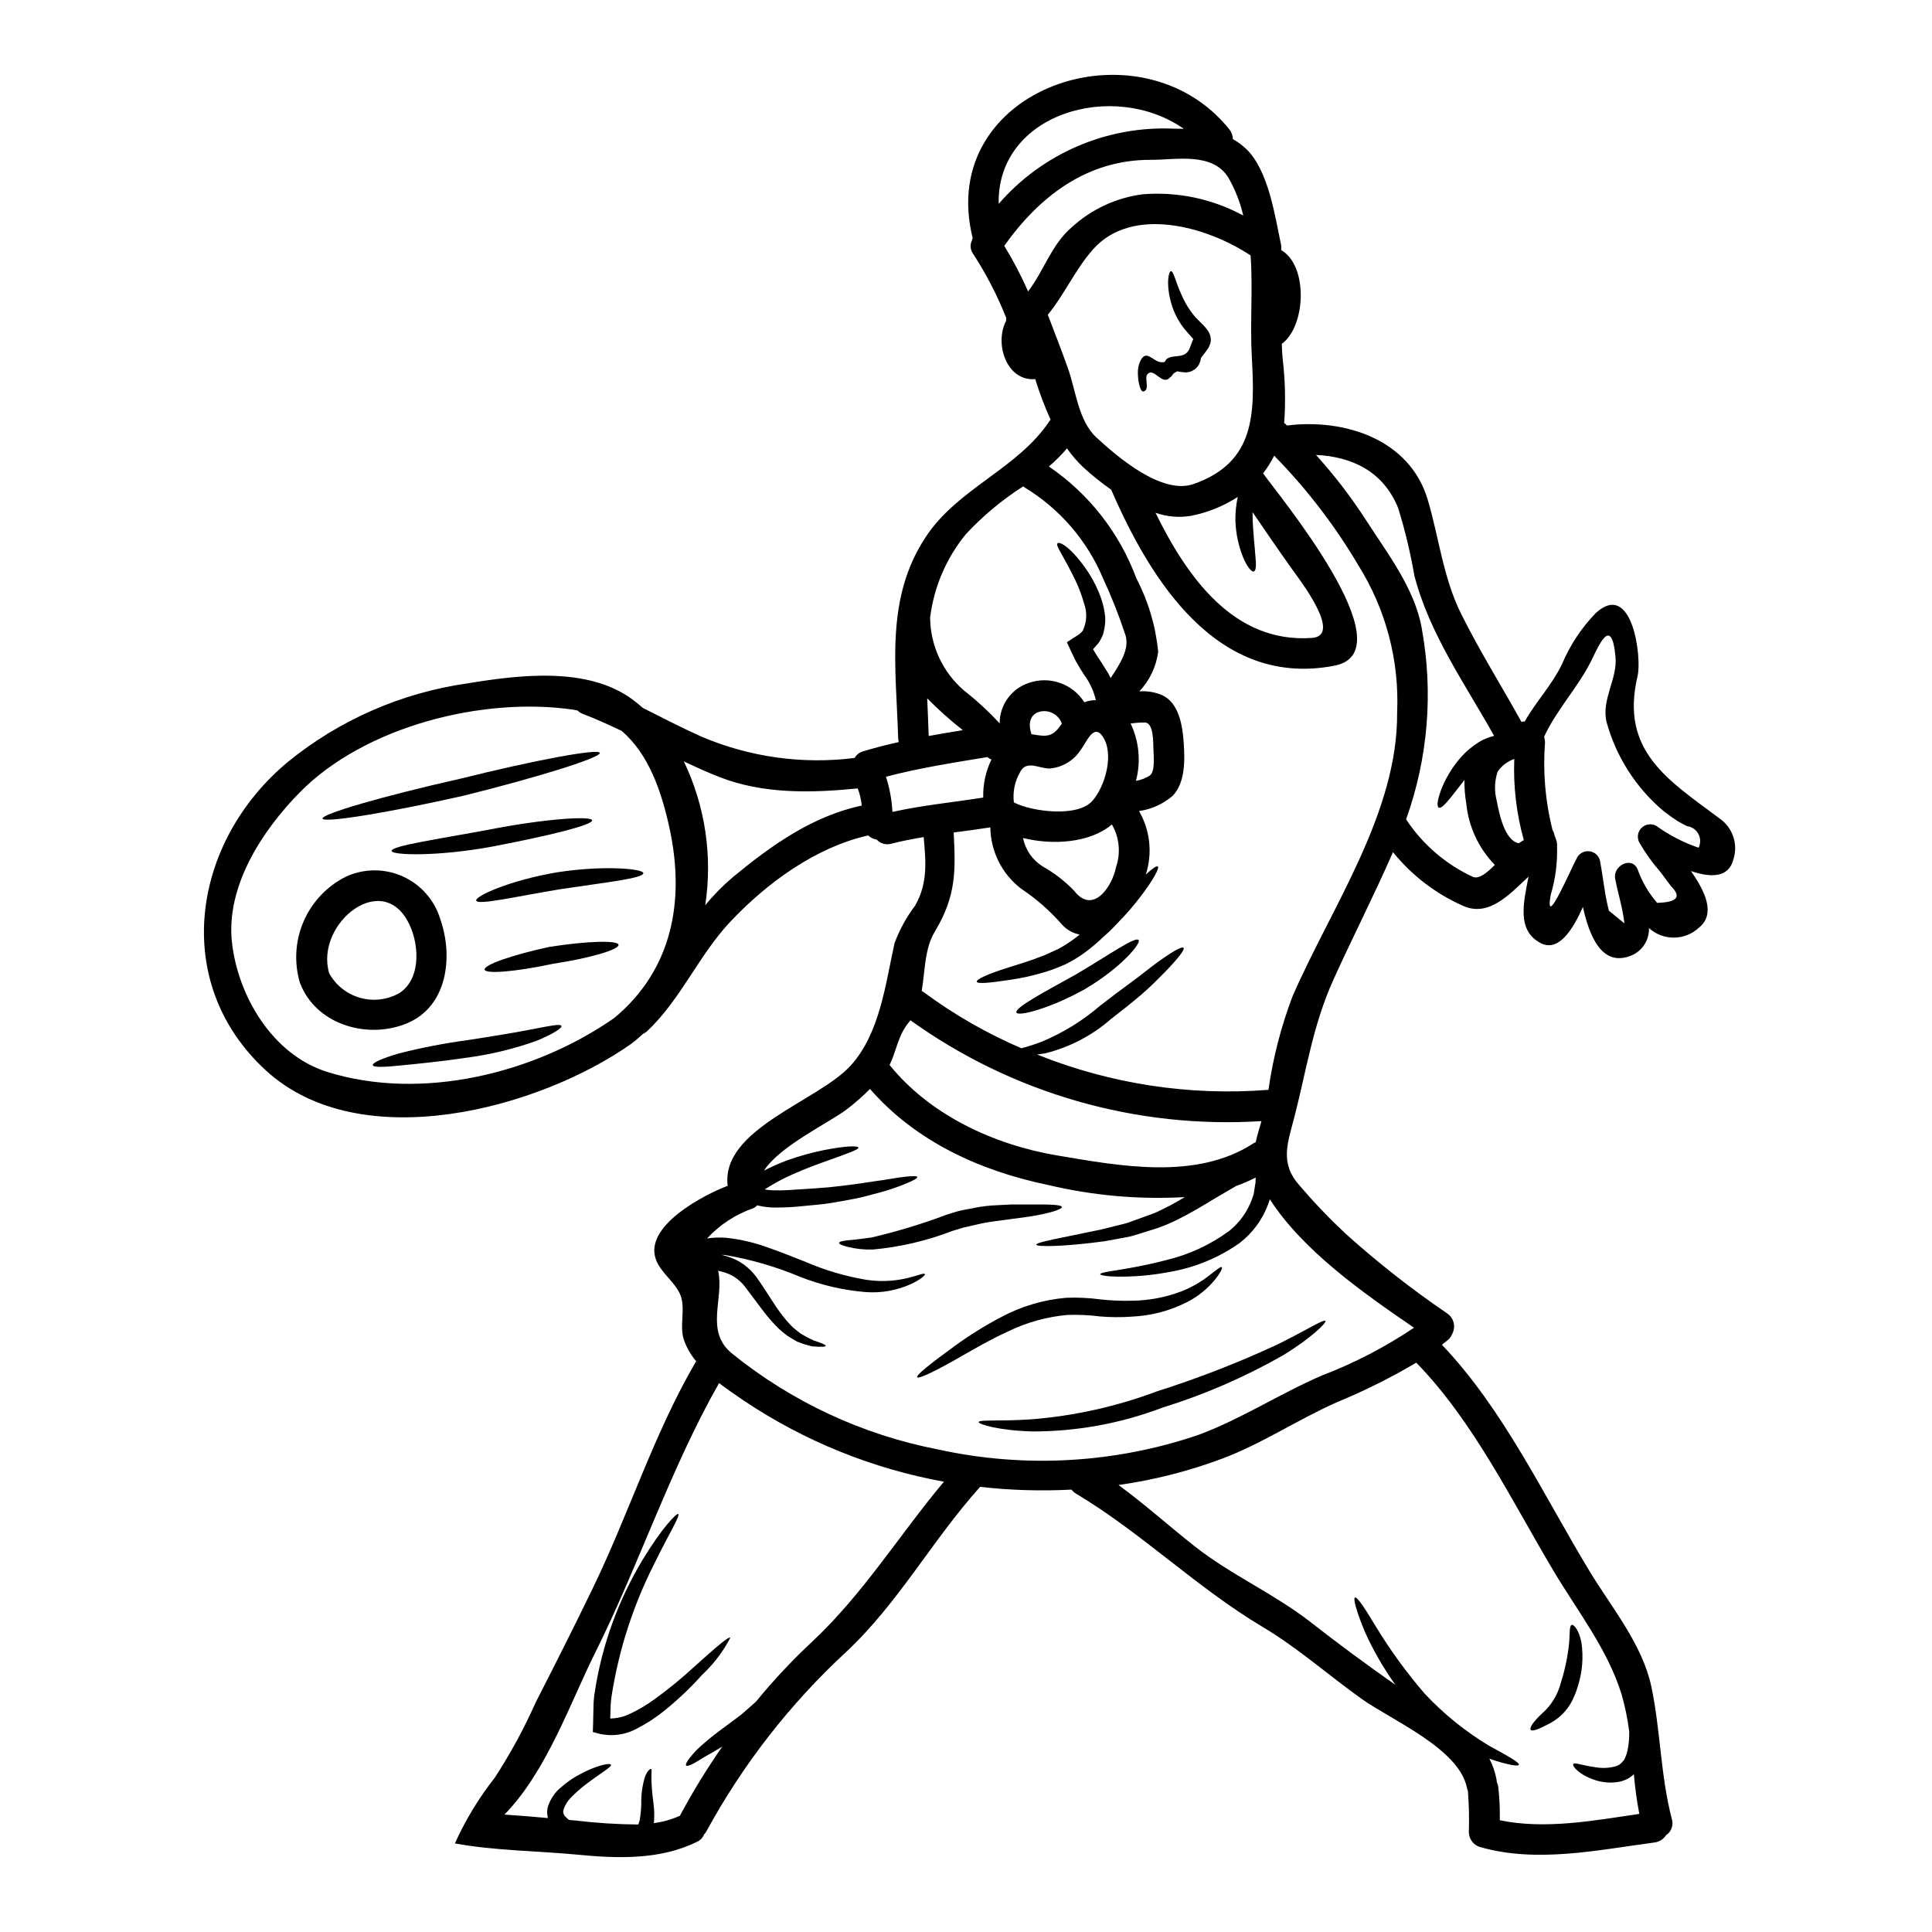<?xml version="1.0" encoding="UTF-8"?>
<!-- Uploaded to: ICON Repo, www.svgrepo.com, Generator: ICON Repo Mixer Tools -->
<svg fill="#000000" width="800px" height="800px" version="1.1" viewBox="144 144 512 512" xmlns="http://www.w3.org/2000/svg">
 <g>
  <path d="m575.69 397.45c-7.297 2.496-10.527-5.481-12.203-13.078-2.711 6.055-6.461 12.02-11.207 9.551-6.375-3.336-4.535-10.719-3.203-17.609-5.117 4.773-10.445 10.691-17.199 7.812-7.297-3.199-13.719-8.102-18.723-14.301-4.941 11.316-10.555 22.277-15.656 33.512-5.562 12.203-7.191 23.934-10.473 36.688-1.762 6.863-3.965 12.102 1.305 18.07h-0.004c3.816 4.473 7.879 8.73 12.172 12.75 8.516 7.68 17.547 14.773 27.027 21.227 1.812 1.238 2.356 3.664 1.254 5.562-0.234 0.594-0.617 1.113-1.113 1.52l-1.547 1.219c16.336 17.121 27.051 40.082 39.184 60.102 5.805 9.551 13.922 19.266 16.309 30.445 2.473 11.672 2.418 23.617 5.457 35.195h-0.004c0.48 1.598-0.148 3.324-1.547 4.234-0.688 1.062-1.809 1.77-3.066 1.926-15.113 2.008-31.176 5.512-46.184 1.219l-0.004 0.004c-1.758-0.512-2.977-2.109-3.008-3.938 0.121-3.637 0.039-7.281-0.246-10.91-0.121-0.289-0.215-0.586-0.27-0.895-2.035-10.312-20-17.938-27.758-23.445-8.793-6.238-17.043-13.621-26.324-19.129-17.609-10.5-32.07-24.938-49.547-35.383v-0.004c-0.441-0.27-0.828-0.621-1.141-1.031-8.086 0.422-16.188 0.176-24.23-0.73-12.645 14.055-21.602 30.746-35.492 43.742v-0.004c-14.832 13.703-27.328 29.734-36.996 47.461-0.172 0.328-0.391 0.629-0.652 0.895-0.332 0.855-0.984 1.547-1.816 1.93-9.77 4.883-21.191 4.477-31.777 3.445-10.5-1.004-22.168-1.059-32.453-2.984 2.793-6.195 6.328-12.027 10.531-17.367 4.152-6.363 7.793-13.051 10.879-20 5.156-10.066 10.258-20.188 15.195-30.391 9.547-19.727 16.09-40.703 27.137-59.699v0.004c0.062-0.105 0.133-0.207 0.215-0.301-1.355-1.605-2.43-3.43-3.176-5.398-1.438-3.938 0.438-8.328-1.004-12.129-1.305-3.363-5.074-5.777-6.453-9.305-3.504-9.008 12.887-17.395 18.965-19.68-1.871-15.059 23.961-22.387 32.562-31.832 7.789-8.547 9.281-21.762 11.645-32.426h-0.004c1.328-3.586 3.172-6.961 5.481-10.012 3.422-5.945 2.82-11.859 2.254-18.152-2.879 0.488-5.727 1.031-8.578 1.762-1.387 0.402-2.879-0.02-3.852-1.086-0.855-0.133-1.648-0.52-2.281-1.109-13.867 3.117-26.766 12.559-36.359 22.684-8.492 8.953-13.215 20.676-22.141 29.125-0.344 0.328-0.742 0.594-1.18 0.785-0.703 0.652-1.438 1.305-2.195 1.93-0.109 0.078-0.242 0.16-0.355 0.242v0.004c-0.145 0.137-0.301 0.27-0.461 0.391-24.473 17.285-71.852 30.145-96.926 7.109-25.426-23.332-19.621-60.645 5.902-81.809h0.004c13.617-11.066 29.98-18.23 47.352-20.73 13.543-2.223 31.883-4.613 43.852 4.203 0.977 0.734 1.93 1.496 2.852 2.305 5.047 2.527 10.066 5.156 15.254 7.477l-0.008 0.004c12.852 5.519 26.945 7.504 40.82 5.75 0.5-0.875 1.332-1.512 2.309-1.766 3.094-0.953 6.242-1.738 9.387-2.445v0.004c-0.098-0.355-0.148-0.719-0.16-1.086-0.543-18.859-3.5-36.902 7.324-53.293 8.605-13.023 24.367-17.961 32.891-30.852 0.055-0.082 0.133-0.133 0.188-0.215v-0.004c-1.59-3.488-2.949-7.078-4.07-10.742-7.598 0.648-10.906-9.445-7.707-15.469-0.016-0.246-0.008-0.492 0.027-0.734-2.359-5.945-5.305-11.645-8.793-17.012-0.734-1.02-0.859-2.363-0.32-3.504 0.043-0.223 0.117-0.441 0.215-0.648-9.918-39.723 44.379-58.262 68.016-28.82 0.586 0.746 0.918 1.66 0.949 2.606 1.289 0.711 2.481 1.586 3.539 2.609 5.902 5.672 7.602 17.773 9.199 25.289v-0.004c0.102 0.492 0.117 0.996 0.055 1.492 7.219 4.207 6.543 20.164 0.164 24.855 0.027 1.223 0.078 2.445 0.188 3.664l0.004 0.004c0.699 5.742 0.848 11.543 0.434 17.316 0.082 0.055 0.164 0.109 0.273 0.191 0.164 0.16 0.301 0.324 0.461 0.461 15.168-1.902 32.59 3.582 37.336 19.754 2.988 10.094 4.047 20.516 8.793 30.09 4.883 9.84 10.691 19.102 16.012 28.684 0.281-0.066 0.574-0.094 0.863-0.082 2.906-5.152 7.031-9.414 9.84-15.086 2.121-5.082 5.18-9.719 9.012-13.672 9.688-8.82 12.238 11.855 11.066 16.711-4.746 19.949 8.223 27.625 21.789 37.785 3.406 2.398 4.875 6.715 3.637 10.691-1.246 5.117-6.16 4.941-11.289 3.203 3.824 5.453 6.621 11.414 2.117 15.004h0.004c-3.715 3.473-9.473 3.519-13.242 0.105 0.121 3.406-2.047 6.477-5.297 7.5zm18.453-28.789h-0.004c0.582-1.16 0.562-2.527-0.055-3.668-0.613-1.141-1.75-1.91-3.039-2.059l-2.277-1.219c-1.355-0.871-2.656-1.789-3.938-2.793v-0.004c-7.301-6.164-12.559-14.398-15.086-23.617-1.387-5.902 2.902-11.371 2.387-17.148-1.086-11.809-4.746-2.277-6.691 1.465-3.363 6.594-9.145 12.836-12.238 19.645 0.156 0.473 0.238 0.969 0.246 1.469-0.602 7.777 0.062 15.605 1.965 23.172 0.141 0.23 0.258 0.477 0.352 0.73 0.098 0.285 0.18 0.578 0.246 0.871 0.109 0.273 0.191 0.543 0.301 0.816l-0.004-0.004c0.277 0.672 0.391 1.398 0.328 2.121 0.121 4.301-0.449 8.598-1.684 12.723-1.789 10.012 5.672-7.652 7.059-10.012h-0.004c0.68-1.113 1.949-1.719 3.242-1.547 1.293 0.168 2.363 1.082 2.731 2.332 0.488 2.496 0.789 5.019 1.219 7.516 0.285 1.988 0.68 3.957 1.18 5.902 1.359 1.113 2.754 2.227 4.098 3.336-0.434-4.043-1.68-7.84-2.441-11.828-0.68-3.394 4.394-6.082 5.938-2.5l0.004 0.004c1.152 3.266 2.914 6.289 5.184 8.902 5.266-0.137 6.516-1.574 3.746-4.328-0.98-1.305-1.93-2.606-2.906-3.883h0.004c-2.098-2.387-3.957-4.977-5.543-7.731-0.707-1.277-0.488-2.871 0.543-3.906 1.031-1.039 2.621-1.27 3.906-0.57 3.438 2.481 7.223 4.438 11.23 5.812zm-15.707 256.04h-0.004c-0.656-3.473-1.137-6.977-1.441-10.5l-0.133 0.105c-0.367 0.332-0.762 0.633-1.18 0.898-0.73 0.426-1.516 0.746-2.336 0.949-2.473 0.484-5.035 0.25-7.379-0.676-3.797-1.441-5.398-3.543-5.019-4.019 0.383-0.477 2.441 0.438 5.832 0.871 1.805 0.324 3.66 0.238 5.43-0.246 0.387-0.125 0.754-0.309 1.086-0.543 0.113-0.105 0.23-0.203 0.352-0.297l0.652-0.73c0.301-0.273 0.16-0.355 0.301-0.516v-0.004c0.098-0.184 0.176-0.375 0.242-0.57 0.215-0.508 0.379-1.035 0.488-1.574 0.32-1.645 0.465-3.316 0.434-4.992-0.422-3.301-1.094-6.566-2.008-9.77-3.609-11.859-11.75-22.195-18.047-32.777-11.02-18.48-21.219-39.672-36.387-55.191-6.715 3.977-13.707 7.469-20.918 10.445-10.418 4.586-19.945 11.043-30.605 15.031-8.848 3.301-18.027 5.633-27.379 6.949 7 5.117 13.402 10.906 20.27 16.309 9.688 7.602 21.055 12.535 30.699 20.074 7.324 5.723 14.785 11.238 22.383 16.551l0.004-0.004c-3.125-4.375-5.816-9.043-8.031-13.945-2.254-5.398-3.203-8.902-2.66-9.176s2.578 2.754 5.562 7.734v0.004c3.828 6.293 8.172 12.254 12.988 17.828 4.996 5.324 10.703 9.934 16.957 13.703 4.941 2.711 8.145 4.426 7.922 5.074-0.16 0.488-3.117 0-7.812-1.625v-0.004c0.902 1.734 1.543 3.59 1.898 5.512 0.039 0.234 0.066 0.469 0.082 0.703 0.207 0.449 0.34 0.926 0.395 1.414 0.32 2.883 0.449 5.785 0.391 8.684 11.977 2.5 24.867 0.109 36.969-1.68zm-31.969-257.24c0.465-0.297 0.898-0.566 1.359-0.84h-0.004c-1.953-6.988-2.805-14.238-2.523-21.492-1.781 0.621-3.324 1.789-4.398 3.34-0.836 2.469-0.93 5.129-0.27 7.652 0.598 3.039 1.957 10.551 5.832 11.34zm-10.609-26.766c1.273-0.766 2.652-1.332 4.098-1.684-7.652-13.703-17.176-27.078-21.141-42.508v-0.004c-1.043-6.027-2.469-11.98-4.277-17.824-3.961-9.875-12.426-13.672-21.789-14.109v-0.004c4.879 5.383 9.309 11.156 13.246 17.262 5.617 8.711 12.969 18.207 14.789 28.711l-0.004-0.004c3.102 16.941 1.668 34.398-4.152 50.605 4.367 6.621 10.488 11.898 17.684 15.238 1.652 0.707 3.883-1.18 5.832-3.172-4.305-4.41-6.973-10.152-7.57-16.285-0.352-2.051-0.516-4.129-0.488-6.211-1.305 1.652-2.445 3.199-3.449 4.422-1.574 1.969-2.754 3.203-3.336 2.906-0.582-0.301-0.395-1.969 0.516-4.477 1.246-3.301 3.086-6.344 5.43-8.984 1.348-1.496 2.902-2.801 4.613-3.867zm-49.332 67.359c10.309-23.691 27.945-48.652 27.73-75.273v0.004c0.602-13.719-2.977-27.297-10.258-38.941-6.238-10.562-13.738-20.328-22.328-29.086-0.82 1.66-1.805 3.234-2.949 4.691l0.055 0.055c3.582 5.156 38.574 47.105 18.895 50.906-30.879 6-48.652-22.305-59.184-46.617v-0.004c-2.637-1.848-5.148-3.867-7.516-6.047-1.559-1.5-2.965-3.144-4.207-4.914-1.469 1.727-3.074 3.332-4.801 4.801 10.617 7.231 18.719 17.586 23.18 29.633 3.168 6.051 5.129 12.656 5.781 19.453-0.504 3.945-2.254 7.625-4.992 10.504 2.106-0.16 4.223 0.203 6.156 1.055 4.367 2.09 5.289 8.062 5.59 12.375 0.328 4.559 0.516 10.773-2.957 14.301l0.004-0.004c-2.519 2.144-5.598 3.531-8.875 3.992 2.961 5.098 3.613 11.215 1.793 16.824 1.734-1.574 2.848-2.418 3.199-2.117 0.461 0.355-1.086 3.336-4.328 7.625v-0.004c-1.906 2.531-3.973 4.934-6.188 7.191-1.266 1.379-2.606 2.684-4.016 3.91-1.461 1.41-3.012 2.723-4.641 3.934-1.695 1.262-3.504 2.359-5.402 3.285-1.754 0.793-3.555 1.473-5.398 2.035-3.047 0.922-6.156 1.613-9.309 2.062-5.207 0.789-8.547 1.109-8.707 0.488-0.16-0.621 2.848-2.035 7.973-3.637 2.5-0.844 5.539-1.652 8.66-2.906 1.625-0.516 3.148-1.355 4.801-2.059h0.004c1.621-0.863 3.172-1.852 4.641-2.961 0.395-0.328 0.812-0.621 1.18-0.949-1.762-0.332-3.371-1.227-4.586-2.547-3.207-3.688-6.894-6.93-10.961-9.633-5.043-3.883-8.035-9.859-8.117-16.223-3.227 0.516-6.484 0.949-9.715 1.355 0.516 10.18 0.707 16.77-4.992 26.27-2.754 4.531-2.578 10.418-3.477 15.742l0.004-0.004c0.176 0.09 0.348 0.191 0.516 0.301 8.023 5.945 16.711 10.934 25.887 14.871 1.859-0.48 3.691-1.07 5.484-1.766 5.606-2.344 10.805-5.559 15.41-9.523 2.93-2.277 5.75-4.398 8.355-6.297 2.606-1.902 4.746-3.691 6.731-5.117 3.883-2.82 6.539-4.367 6.977-3.91 0.438 0.461-1.441 2.82-4.859 6.375-1.734 1.734-3.797 3.883-6.238 5.973s-5.199 4.269-8.141 6.551c-4.981 4.348-10.926 7.453-17.344 9.051-0.758 0.133-1.492 0.242-2.195 0.328 19.438 7.812 40.418 11.016 61.301 9.359 1.203-8.465 3.34-16.77 6.375-24.762zm32.207 87.809c-13.406-9.172-29.387-20.352-38.207-34.027l-0.516 1.465c-1.508 3.992-4.098 7.488-7.477 10.098-5.582 3.945-11.98 6.578-18.723 7.703-4.398 0.844-8.871 1.25-13.348 1.223-3.148-0.027-4.856-0.355-4.883-0.652 0-0.758 6.969-0.977 17.5-3.742l-0.004-0.004c6.074-1.434 11.789-4.094 16.801-7.816 2.676-2.184 4.719-5.051 5.902-8.301l0.434-1.273c0.105-0.395 0.133-0.871 0.215-1.305l0.215-1.359 0.055-0.328 0.004 0.004c0.008-0.047 0.016-0.09 0.027-0.133v-0.16l0.027-0.758v-0.004c0.023-0.145 0.031-0.289 0.027-0.438-1.727 0.887-3.512 1.656-5.344 2.309-0.027 0.027-0.055 0.027-0.055 0.055-1.789 1.031-3.543 2.09-5.293 3.094-3.391 2.062-6.727 4.07-10.148 5.75-1.691 0.832-3.434 1.57-5.211 2.199-1.68 0.543-3.281 1.031-4.856 1.52-0.789 0.242-1.52 0.488-2.305 0.676-0.789 0.188-1.598 0.328-2.363 0.465-1.547 0.27-3.039 0.539-4.453 0.812-11.207 1.52-18.043 1.496-18.125 0.926-0.137-0.68 6.781-1.82 17.5-4.098 1.305-0.328 2.66-0.68 4.098-1.031 0.707-0.188 1.441-0.355 2.172-0.543 0.73-0.188 1.492-0.543 2.25-0.789 1.547-0.57 3.148-1.141 4.777-1.734 1.438-0.488 3.039-1.441 4.613-2.172 1.273-0.676 2.602-1.465 3.938-2.25v-0.004c-12.113 0.688-24.258-0.383-36.062-3.176-18.125-3.742-35.168-11.504-47.352-25.477-1.961 1.969-4.055 3.801-6.269 5.481-4.531 3.418-17.742 9.715-21.812 16.137v0.004c1.949-0.996 3.949-1.883 5.996-2.66 3.207-1.156 6.496-2.078 9.84-2.754 5.617-1.113 9.055-1.223 9.172-0.68 0.117 0.543-3.121 1.656-8.383 3.543-2.633 0.922-5.754 2.086-9.121 3.582-2.543 1.125-4.992 2.449-7.328 3.957 0.812 0.164 1.641 0.246 2.469 0.246 2.418 0.082 5.051-0.133 7.547-0.301 2.496-0.164 4.828-0.301 7.109-0.516 2.277-0.215 4.398-0.516 6.402-0.758 2.008-0.242 3.852-0.594 5.562-0.816 3.422-0.434 6.215-1.031 8.195-1.219 1.98-0.188 3.066-0.215 3.148 0.082 0.082 0.301-0.895 0.871-2.711 1.629h-0.004c-2.559 1.086-5.199 1.973-7.894 2.656-1.711 0.434-3.582 1.004-5.644 1.414s-4.234 0.789-6.543 1.18c-2.305 0.395-4.801 0.543-7.352 0.816-2.648 0.289-5.312 0.422-7.977 0.395-1.352-0.031-2.699-0.203-4.016-0.516-0.109-0.027-0.191-0.055-0.273-0.078l0.004-0.004c-0.281 0.32-0.621 0.578-1.004 0.762-4.699 1.625-8.918 4.383-12.293 8.027 1.707-0.254 3.438-0.309 5.156-0.16 3.859 0.418 7.648 1.32 11.285 2.684 3.449 1.18 6.652 2.523 9.664 3.691h-0.004c5.207 2.246 10.664 3.848 16.254 4.777 9.496 1.332 15.035-2.363 15.387-1.52 0.082 0.242-1.004 1.332-3.609 2.578-3.773 1.723-7.914 2.469-12.051 2.172-5.973-0.48-11.844-1.844-17.418-4.047-6.387-2.68-13.062-4.621-19.891-5.777-0.328-0.027-0.621-0.027-0.949-0.055 0.488 0.137 0.949 0.242 1.41 0.395 1.629 0.457 3.164 1.199 4.535 2.195 1.301 0.957 2.441 2.109 3.387 3.418 1.547 2.195 2.961 4.426 4.262 6.43l0.004 0.004c1.125 1.789 2.375 3.5 3.742 5.117 0.648 0.648 1.219 1.383 1.875 1.926 0.652 0.543 1.273 1.004 1.871 1.465l-0.004-0.004c1.094 0.656 2.227 1.246 3.394 1.77 1.969 0.621 3.148 1.137 3.148 1.41s-1.246 0.328-3.582 0.133c-1.402-0.309-2.773-0.746-4.098-1.301-0.73-0.438-1.52-0.898-2.363-1.414v0.004c-0.82-0.602-1.609-1.242-2.359-1.926-1.637-1.605-3.141-3.34-4.504-5.184-1.414-1.902-2.961-3.965-4.586-6.106-1.484-1.898-3.562-3.246-5.902-3.824-0.355-0.109-0.758-0.191-1.141-0.273h-0.004c0.031 0.047 0.051 0.105 0.059 0.16 1.547 7.301-3.543 15.656 3.449 21.602h-0.004c15.891 12.906 34.715 21.695 54.812 25.586 22.973 5.043 46.887 3.691 69.141-3.91 11.367-4.258 21.434-10.879 32.559-15.684 8.594-3.289 16.785-7.535 24.422-12.664zm-27.055-182.81c8.266-0.598-3.309-15.469-5.316-18.289-3.543-4.965-6.969-9.984-10.418-15.031 0 0.73 0 1.492 0.027 2.277 0.16 3.543 0.543 6.785 0.703 9.172 0.273 2.445 0.215 4.098-0.395 4.262s-1.629-1.059-2.688-3.367v0.004c-1.312-3.148-2.055-6.5-2.195-9.906-0.043-2.18 0.164-4.356 0.621-6.484-3.816 2.477-8.078 4.188-12.547 5.039-3.109 0.492-6.289 0.203-9.254-0.844 8.359 17.023 20.758 34.66 41.461 33.168zm-14.895 133.64c0.395-1.902 1.004-3.769 1.52-5.59-33.172 2.113-66.051-7.332-93.047-26.73-0.105 0.172-0.223 0.332-0.352 0.488-2.934 3.449-3.309 7.625-5.156 11.371 10.719 13.297 27.73 21.164 44.34 23.957 16.684 2.82 37 6.691 52.18-3.254 0.168-0.09 0.34-0.172 0.516-0.242zm-16.445-174.43c16.336-5.723 16.227-18.641 15.414-33.484-0.516-9.055 0.301-18.047-0.328-27.078-11.414-7.602-31.316-13.324-41.723-1.656-4.828 5.457-7.57 11.965-12.02 17.367 1.789 4.723 3.637 9.391 5.316 14.137 2.144 6 2.754 13.922 7.547 18.371 5.523 5.098 17.355 15.332 25.793 12.344zm13.133-71.148 0.004 0.004c-0.816-3.5-2.133-6.863-3.91-9.988-4.207-6.918-13.949-4.746-20.539-4.773-16.961-0.082-29.602 9.715-38.883 22.793h-0.004c2.375 3.879 4.488 7.914 6.32 12.078 4.152-5.398 6.188-12.375 11.477-16.926h0.004c5.246-4.836 11.863-7.918 18.938-8.82 9.227-0.738 18.465 1.219 26.598 5.637zm-18.23-23.008c0.816 0 1.652 0.027 2.469 0.027-18.672-13.051-49.551-4.078-49.051 19.891 11.648-13.434 28.82-20.777 46.582-19.918zm-6.488 171.39c1.387-1.086 0.977-5.078 0.926-6.652-0.082-2.086 0.105-7.406-2.363-7.379-1.234 0.008-2.469 0.098-3.691 0.27 2.254 4.738 2.758 10.125 1.414 15.199 1.324-0.219 2.59-0.707 3.715-1.438zm-10.418-25.809c2.441-3.66 5.156-7.84 3.883-11.504h-0.004c-1.676-5.086-3.648-10.066-5.902-14.922-4.203-10.016-11.473-18.441-20.758-24.07-0.137-0.09-0.27-0.191-0.395-0.297-5.582 3.562-10.688 7.82-15.195 12.668-5.184 6.328-8.469 14-9.473 22.117 0.07 7.434 3.344 14.473 8.984 19.316 3.375 2.648 6.535 5.562 9.445 8.711-0.02-4.863 3.09-9.188 7.707-10.719 5.504-1.93 11.609 0.191 14.73 5.117 0.98-0.375 2.019-0.559 3.066-0.543-0.574-2.449-1.648-4.758-3.148-6.781-0.57-0.871-1.113-1.734-1.656-2.688-0.301-0.539-0.488-0.789-0.844-1.52-0.395-0.84-0.789-1.68-1.18-2.523l-0.57-1.219-0.273-0.598c0.152-0.168 0.34-0.305 0.543-0.395 0.73-0.488 1.492-0.977 2.223-1.441l0.543-0.352 0.164-0.164 0.324-0.297c0.191-0.219 0.438-0.395 0.488-0.652h0.004c0.977-2.152 1.086-4.606 0.297-6.836-0.586-2.113-1.348-4.172-2.277-6.16-3.394-7.031-5.398-9.309-4.801-9.957 0.395-0.57 3.715 0.922 8.355 8.004 1.336 2.125 2.43 4.391 3.258 6.754 0.215 0.73 0.434 1.465 0.621 2.25v0.004c0.18 0.84 0.312 1.691 0.395 2.551 0.055 0.973-0.012 1.945-0.191 2.902-0.105 0.516-0.188 1.059-0.352 1.574-0.16 0.516-0.461 1.059-0.73 1.574-0.266 0.527-0.613 1-1.031 1.41-0.301 0.328-0.57 0.652-0.871 1.004-0.055 0.027-0.082 0.055 0 0.137l0.055 0.078 0.621 1.031c0.465 0.758 1.031 1.602 1.602 2.473 0.57 0.871 1.18 1.871 1.789 2.852 0.145 0.379 0.363 0.73 0.555 1.109zm1.41 50.145c1.305-3.758 0.91-7.898-1.086-11.34-5.754 4.883-15.602 5.562-23.555 3.582h0.004c0.617 3.086 2.465 5.785 5.117 7.477 3.129 1.754 5.981 3.957 8.465 6.543 4.949 6.383 10.023-1.078 11.066-6.262zm-6.238-17.609c3.391-3.852 5.902-12.562 2.629-17.176-2.387-3.367-4.285 1.848-5.805 3.797h-0.004c-1.852 2.789-4.883 4.57-8.223 4.832-3.121-0.109-6.238-2.391-7.894 1.18v0.004c-1.32 2.367-1.852 5.098-1.52 7.789 4.695 2.449 16.906 4.055 20.812-0.426zm-8.266-20.215c0.055-0.078 0.109-0.133 0.16-0.215v-0.004c-0.875-2.543-3.625-3.918-6.184-3.094-2.391 0.871-2.754 3.336-1.848 5.902h0.16c3.789 0.641 5.391 0.828 7.695-2.59zm-18.5 9.281c-0.398-0.156-0.766-0.379-1.086-0.656-9.004 1.496-18.043 2.879-26.863 5.211v0.004c0.969 3.004 1.543 6.125 1.711 9.281 0.027 0 0.027 0.027 0.055 0.027 7.922-1.762 16.008-2.523 24.008-3.797v-0.004c-0.09-3.484 0.656-6.941 2.184-10.078zm-16.633-6.242c3.012-0.543 6.027-1.059 9.055-1.547h-0.004c-3.324-2.609-6.481-5.43-9.445-8.441 0.156 3.367 0.293 6.703 0.398 9.988zm-31.043 240.17c13.703-12.781 23.223-28.41 35.086-42.547v-0.004c-18.949-3.441-36.988-10.746-52.992-21.461-2.09-1.438-4.367-2.957-6.598-4.668-12.941 22.715-21.137 48.02-32.832 71.445-6.543 13.105-12.863 31.488-24.047 42.902 3.852 0.242 7.68 0.57 11.508 0.922h0.004c-0.059-0.25-0.105-0.504-0.137-0.762-0.102-0.715-0.062-1.441 0.109-2.144 0.648-2.106 1.914-3.969 3.633-5.344 1.254-1.094 2.609-2.062 4.047-2.902 5.18-2.934 8.898-3.543 9.055-2.961 0.242 0.598-2.879 2.25-7.242 5.644h-0.004c-1.137 0.91-2.215 1.891-3.231 2.934-1.004 0.961-1.742 2.168-2.141 3.5 0 0.242-0.082 0.516 0.023 0.676 0.027 0.109 0.027 0.219 0.055 0.301 0.07 0.094 0.133 0.195 0.191 0.297 0.055 0.215 0.355 0.434 0.598 0.676v0.004c0.078 0.074 0.152 0.156 0.215 0.246 0.016-0.004 0.027 0.008 0.027 0.023l0.516 0.328c0.461 0.027 0.926 0.082 1.387 0.109 5.582 0.676 11.199 1.039 16.82 1.082l0.082-0.105h0.004c0.016-0.094 0.039-0.184 0.078-0.273 0.109-0.281 0.203-0.574 0.27-0.867 0.23-1.434 0.359-2.879 0.395-4.332-0.047-2.359 0.273-4.711 0.949-6.973 0.598-1.652 1.414-2.305 1.656-2.168 0.242 0.137 0.078 1.031 0.078 2.523v-0.004c0.051 2.184 0.23 4.359 0.543 6.516 0.219 1.664 0.266 3.344 0.141 5.019-0.027 0.109-0.027 0.188-0.055 0.301l-0.004-0.004c2.402-0.301 4.746-0.965 6.949-1.965-0.004-0.031 0.008-0.059 0.027-0.082 3.367-6.289 7.098-12.379 11.18-18.234-1.059 0.625-2.035 1.18-2.934 1.734-1.926 1.031-3.445 2.09-4.586 2.688-1.141 0.598-1.871 0.84-2.062 0.594-0.191-0.242 0.109-0.922 0.898-1.926v0.004c1.098-1.449 2.363-2.758 3.769-3.906 1.762-1.574 3.91-3.199 6.297-4.941 1.18-0.895 2.414-1.789 3.688-2.754 1.18-1.031 2.391-2.117 3.637-3.199 0.082-0.055 0.133-0.137 0.215-0.191l0.004-0.004c4.551-5.574 9.473-10.836 14.73-15.746zm13.297-221.72v-0.004c-0.137-1.559-0.492-3.094-1.059-4.555-12.203 1.219-25.016 1.547-36.633-3.012-3.203-1.246-6.348-2.688-9.445-4.152 5.672 11.852 7.648 25.133 5.672 38.121 2.203-2.695 4.652-5.184 7.309-7.434 10.176-8.41 21.113-16.199 34.137-18.969zm-65.551 56.262c15.387-12.809 18.746-31.07 14.648-50.148-2.141-9.902-5.562-19.859-12.754-25.938-3.367-1.602-6.754-3.148-10.234-4.481h0.004c-0.547-0.203-1.043-0.516-1.465-0.918-0.328-0.055-0.652-0.137-0.977-0.188-24.008-3.543-55.438 4.394-72.668 21.98-9.906 10.094-19.566 24.855-17.887 39.754 1.629 14.25 10.746 29.684 25.211 34.242 25.023 7.824 54.98 0.445 76.121-14.305z"/>
  <path d="m563.07 579.12c0.621 4.023 0.277 8.133-1.004 11.996l-0.246 0.789c-0.16 0.488-0.242 0.621-0.352 0.949-0.242 0.543-0.461 1.086-0.703 1.602v-0.004c-0.504 1.055-1.145 2.039-1.902 2.93-1.242 1.453-2.766 2.644-4.477 3.5-2.578 1.355-4.328 2.059-4.723 1.547-0.395-0.512 0.625-2.09 2.793-4.152h0.004c2.574-2.199 4.394-5.148 5.211-8.438 1.09-3.414 1.816-6.934 2.168-10.5 0.215-2.66 0.027-4.481 0.68-4.723 0.516-0.219 1.898 1.32 2.551 4.504z"/>
  <path d="m495.25 494.07c0.355 0.395-3.582 4.426-11.262 9.117v-0.004c-10.117 5.773-20.836 10.422-31.965 13.867-10.98 4.176-22.629 6.309-34.375 6.297-9.055-0.242-14.301-1.926-14.301-2.469 0.051-0.73 5.617-0.16 14.219-0.758 11.309-0.926 22.438-3.418 33.062-7.406 10.859-3.445 21.492-7.578 31.828-12.375 7.836-3.848 12.367-6.856 12.793-6.269z"/>
  <path d="m467.8 479.81c0.215 0.188-0.273 1.383-1.734 3.199-2.102 2.602-4.738 4.711-7.734 6.188-4.441 2.219-9.293 3.484-14.25 3.715-2.883 0.215-5.777 0.199-8.66-0.051-2.832-0.359-5.691-0.488-8.543-0.391-5.461 0.488-10.785 1.969-15.715 4.367-4.695 2.144-8.793 4.531-12.266 6.516-6.945 4.016-11.504 6.184-11.832 5.617s3.543-3.609 10.066-8.359l0.004-0.004c3.875-2.809 7.945-5.336 12.184-7.566 5.344-2.859 11.219-4.602 17.258-5.117 3.102-0.117 6.207 0.035 9.281 0.461 2.656 0.277 5.332 0.387 8.004 0.324 4.477-0.031 8.914-0.859 13.105-2.441 2.832-1.094 5.481-2.621 7.84-4.531 1.742-1.332 2.719-2.144 2.992-1.926z"/>
  <path d="m456.05 242.41-0.137 0.027c-0.277 0.129-0.539 0.285-0.789 0.461-0.301 0.16-0.57 0.895-1.031 1.086-2.141 2.551-4.477-3.176-6.16-0.57-0.594 0.949 0.871 4.207-1.059 4.328-0.461 0-1.273-1.68-1.328-4.914h0.004c-0.031-1.023 0.164-2.039 0.566-2.981 1.547-3.543 3.422-0.055 5.512 0.133 1.707 0.164 0.758-0.488 1.969-1.109 1.207-0.621 3.039-0.273 4.285-0.953 1.574-0.812 1.574-2.629 2.363-4.043-0.84-1.004-1.734-1.926-2.551-2.957h-0.004c-1.727-2.254-2.949-4.856-3.582-7.621-1.086-4.562-0.328-7.434 0.215-7.434 0.707 0 1.141 2.684 2.852 6.402 0.914 2.106 2.141 4.062 3.637 5.805 0.516 0.516 1.004 1.031 1.52 1.547 0.684 0.625 1.293 1.324 1.82 2.09 0.469 0.688 0.723 1.5 0.73 2.332 0 0.465-0.09 0.926-0.27 1.355-0.117 0.324-0.27 0.637-0.461 0.926-0.355 0.543-0.598 0.84-0.844 1.18l-0.758 0.977-0.242 0.301c0 0.082-0.055 0.137-0.105 0.461l-0.004-0.004c-0.113 0.598-0.332 1.172-0.652 1.688-0.262 0.375-0.582 0.703-0.949 0.977-0.145 0.105-0.297 0.195-0.461 0.27l-0.109 0.055-0.188 0.105h-0.004c-0.031 0.027-0.07 0.043-0.109 0.059l-0.133 0.055c-0.188 0.055-0.395 0.105-0.598 0.16-0.312 0.066-0.633 0.094-0.949 0.082-0.395-0.023-0.789-0.066-1.18-0.137-0.465-0.109-0.816-0.109-0.816-0.137z"/>
  <path d="m445.77 393.14c0.621 0.922-4.75 7.379-14.25 12.988-9.332 5.211-17.742 7.301-18.152 6.215-0.516-1.273 6.945-5.211 15.875-10.176 8.578-5.039 15.688-10.141 16.527-9.027z"/>
  <path d="m425.41 463.88c0.055 0.57-3.172 1.68-8.602 2.523-2.688 0.395-5.902 0.789-9.445 1.273v0.004c-1.801 0.242-3.586 0.586-5.344 1.031-0.898 0.215-1.82 0.395-2.754 0.621l-2.93 0.898c-6.75 2.602-13.828 4.254-21.031 4.91-2.238 0.07-4.477-0.168-6.648-0.703-1.547-0.395-2.336-0.762-2.305-1.059 0.027-0.297 0.922-0.543 2.441-0.707 1.496-0.078 3.637-0.395 6.215-0.73l-0.004-0.004c6.793-1.586 13.473-3.617 20-6.078 0.977-0.328 1.969-0.598 2.934-0.898 1.109-0.27 2.086-0.434 3.117-0.621 1.902-0.434 3.836-0.727 5.781-0.871 1.848-0.078 3.582-0.188 5.207-0.273h4.398c5.441-0.023 8.891 0.004 8.969 0.684z"/>
  <path d="m337.55 578.01c-1.93 3.695-4.473 7.035-7.519 9.875-3.07 3.434-6.422 6.613-10.012 9.5-2.223 1.797-4.621 3.359-7.164 4.668-3.09 1.715-6.711 2.211-10.148 1.383l-1.602-0.438 0.055-1.625c0.027-1.496 0.078-3.016 0.105-4.562l0.004 0.004c-0.004-1.566 0.125-3.125 0.391-4.664 1.922-12.328 6.227-24.164 12.672-34.844 4.969-8.223 8.953-12.375 9.414-12.074 0.598 0.355-2.551 5.371-6.566 13.594-5.367 10.68-9.074 22.117-10.988 33.918-0.25 1.414-0.383 2.852-0.395 4.289-0.023 0.812-0.051 1.598-0.078 2.387 1.836-0.031 3.641-0.469 5.289-1.277 2.324-1.09 4.531-2.406 6.594-3.934 3.598-2.613 7.043-5.43 10.312-8.441 5.672-5.106 9.199-8.191 9.637-7.758z"/>
  <path d="m314.49 375.39c0 1.387-9.957 2.445-22.043 4.262-11.887 1.969-21.926 4.328-22.25 2.984-0.301-1.113 8.816-5.344 21.52-7.477 12.516-1.926 22.801-0.906 22.773 0.23z"/>
  <path d="m307.92 394.39c0.137 1.273-7.652 3.543-17.367 5.023-9.742 2.086-17.855 2.793-18.125 1.547-0.273-1.246 7.434-3.938 17.176-6.027 10.027-1.574 18.211-1.793 18.316-0.543z"/>
  <path d="m302.96 343.51c0.352 1.219-15.824 6.32-36.145 11.371-20.352 4.586-37.066 7.269-37.336 6.051-0.273-1.219 15.98-5.945 36.332-10.527 20.16-5.019 36.793-8.086 37.148-6.894z"/>
  <path d="m300.92 361.39c0.133 1.273-11.48 4.07-26.074 6.891-14.926 2.793-26.918 2.363-27.055 1.246-0.16-1.383 11.914-3.066 26.242-5.75 14.539-2.82 26.75-3.606 26.887-2.387z"/>
  <path d="m294.35 625.98 0.027 0.023c0-0.016-0.012-0.027-0.027-0.023z"/>
  <path d="m292.78 415.88c0.242 0.543-2.25 2.172-6.648 3.965-5.769 2.055-11.73 3.519-17.797 4.367-7.004 1.031-13.324 1.68-17.855 2.113-4.613 0.492-7.547 0.598-7.68-0.051-0.133-0.648 2.523-1.82 7-3.121 5.879-1.5 11.844-2.656 17.855-3.469 6.918-1.055 13.102-2.086 17.582-2.957s7.312-1.469 7.543-0.848z"/>
  <path d="m260.71 387.68c3.445 9.879 1.871 23.066-8.875 27.516-10.062 4.18-23.281 0.648-27.922-9.715-0.023-0.082-0.051-0.137-0.078-0.215-0.109-0.242-0.242-0.488-0.328-0.73v-0.004c-1.609-5.359-1.285-11.117 0.914-16.262 2.203-5.144 6.144-9.355 11.133-11.891 4.797-2.25 10.34-2.297 15.172-0.125 4.836 2.172 8.48 6.344 9.984 11.426zm-10.855 19.484c5.484-3.582 5.266-11.883 3.012-17.32-6.727-16.254-25.586-1.18-21.625 12.102 1.762 3.176 4.723 5.512 8.219 6.492 3.496 0.98 7.238 0.52 10.395-1.277z"/>
 </g>
</svg>